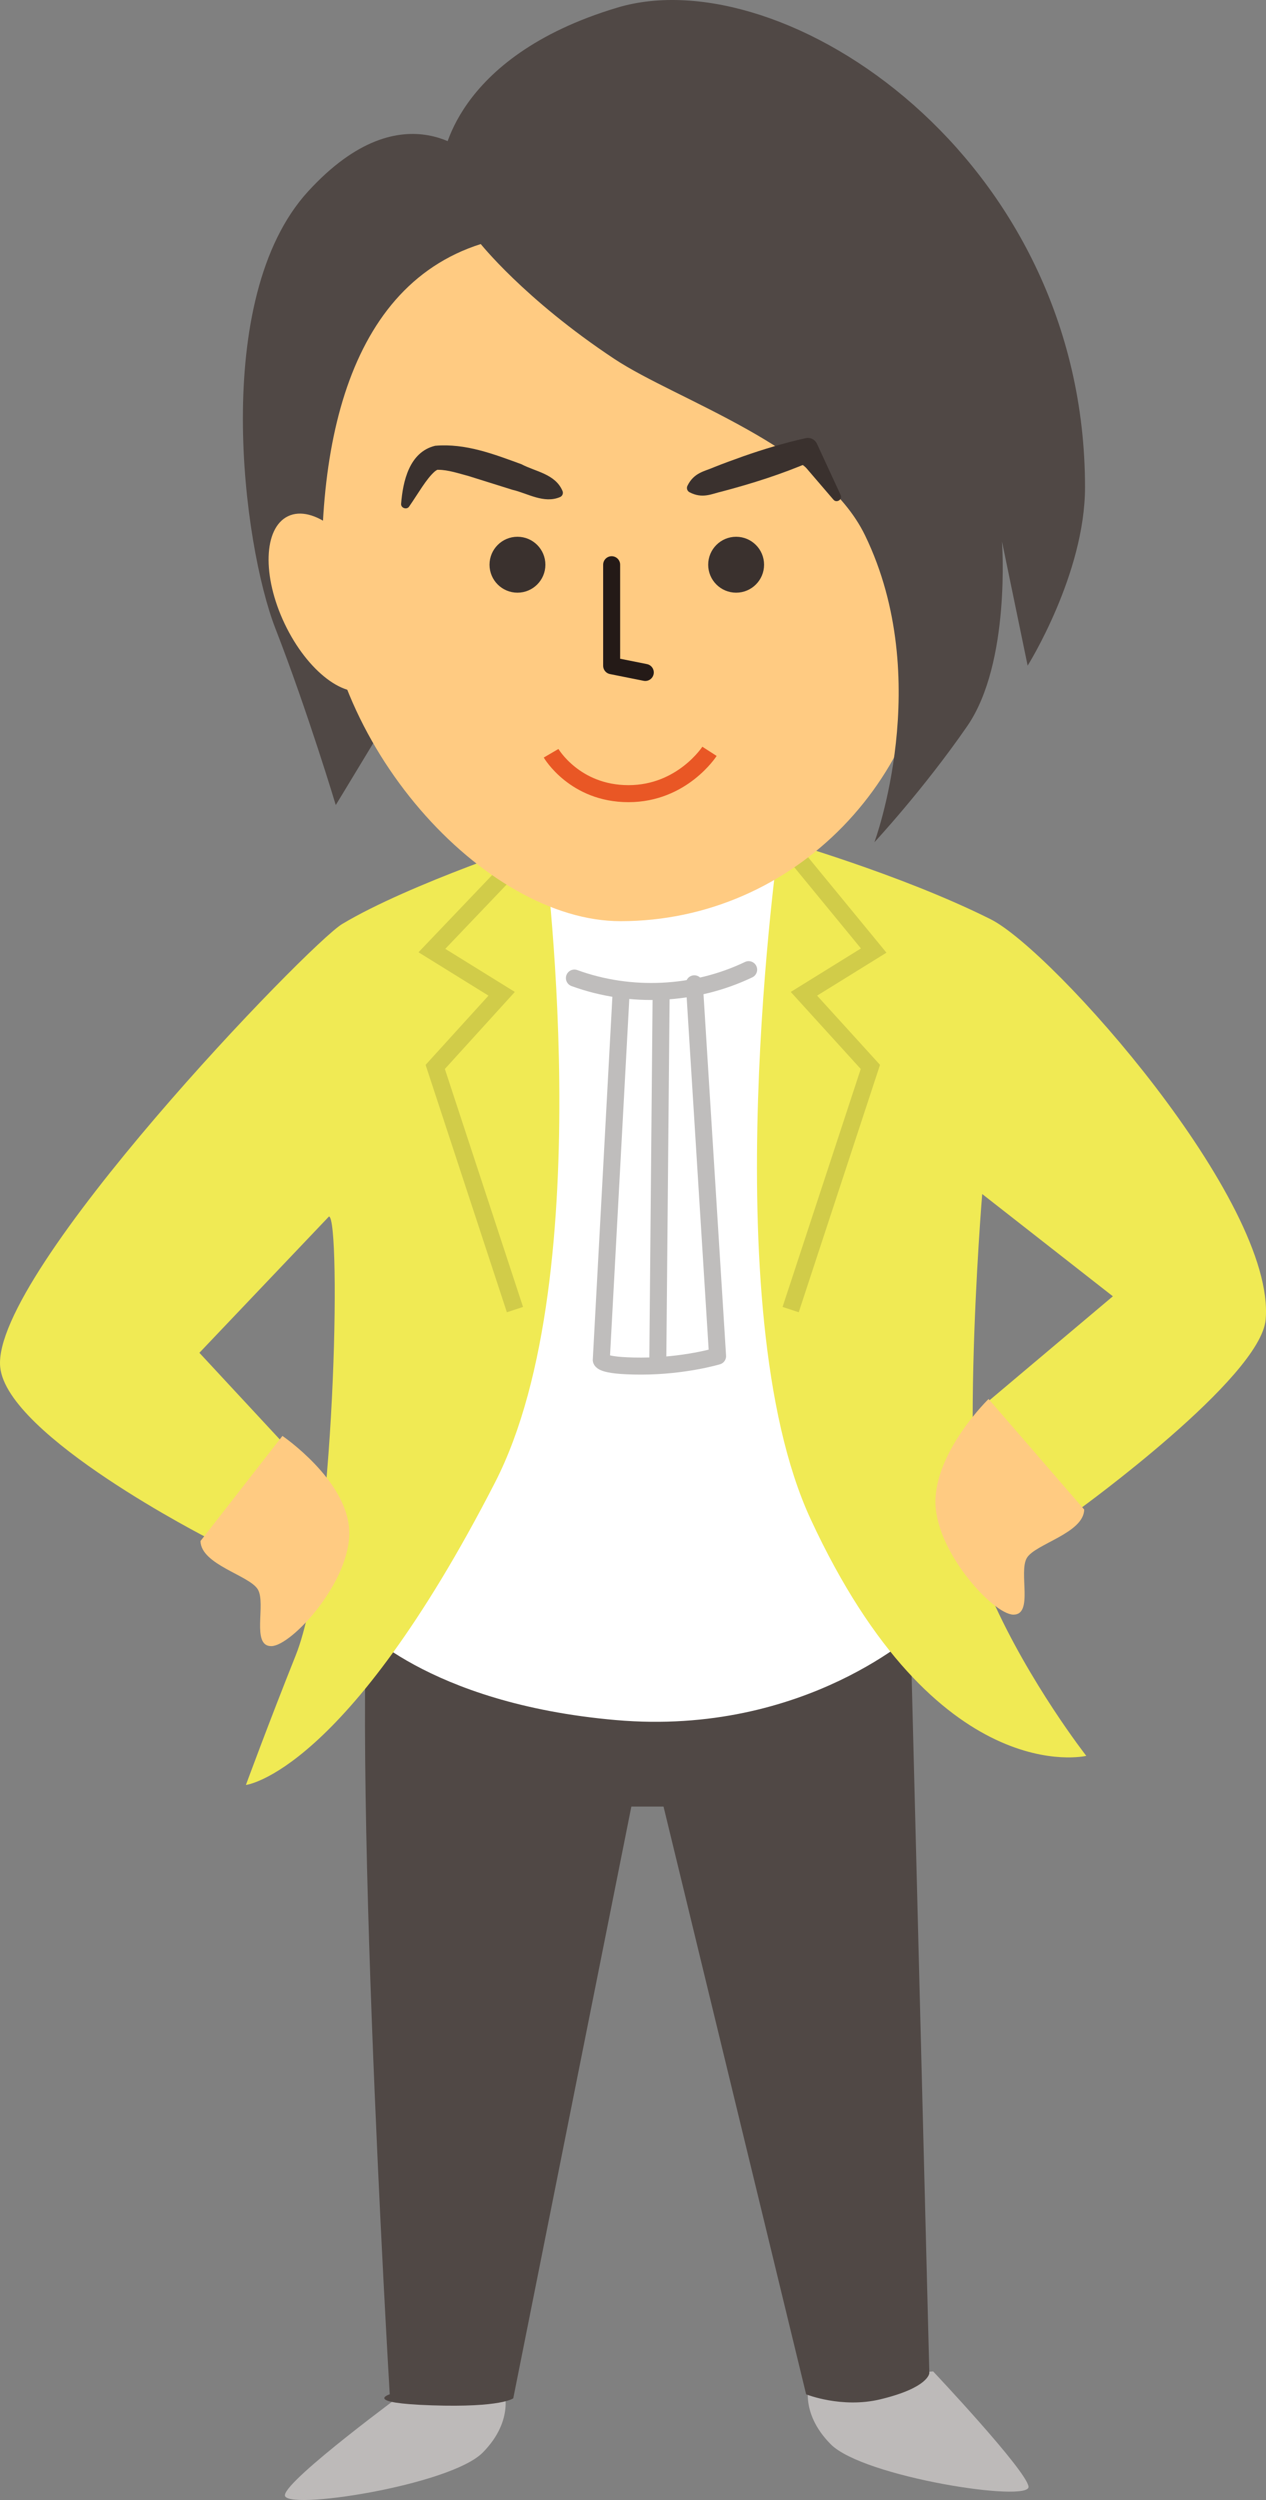 <?xml version="1.0" encoding="UTF-8"?><svg xmlns="http://www.w3.org/2000/svg" viewBox="0 0 74.445 146.896"><rect x="0" y="0" width="74.445" height="146.896" fill="#808080" stroke="none"/><defs><style>.d{mix-blend-mode:multiply;opacity:.5;stroke:#b3ae3e;}.d,.e,.f,.g{fill:none;}.d,.g{stroke-miterlimit:10;}.e{stroke:#241a17;}.e,.f{stroke-linecap:round;stroke-linejoin:round;}.f{stroke:#bfbdbc;}.h{fill:#f0ea54;}.i{fill:#fff;}.j{fill:#ffcb82;}.k{fill:#bdbab9;}.l{fill:#3a312e;}.m{fill:#504845;}.g{stroke:#e95725;}.n{isolation:isolate;}</style></defs><g class="n"><g id="b"><g id="c"><g><path class="k" d="M23.993,140.424s-7.103,5.205-7.24,6.172,9.716-.552,11.631-2.485,1.232-3.728,1.232-3.728l-5.623,.041Z"/><path class="k" d="M54.871,139.339s5.474,5.799,5.61,6.766c.137,.967-9.716-.552-11.631-2.485-1.916-1.933-1.232-3.728-1.232-3.728l7.253-.552Z"/><path class="m" d="M21.992,89.739c-1.598,8.792,.926,50.945,.926,50.945,0,0-1.63,.511,2.475,.649,4.105,.138,4.789-.414,4.789-.414l6.944-34.768h1.892l8.385,34.534s2.092,.84,4.358,.295c2.874-.69,2.887-1.545,2.887-1.545l-1.273-50.081-31.386,.385Z"/><path class="i" d="M20.905,95.31s4.12,4.783,15.316,5.758c11.196,.975,17.89-5.367,17.89-5.367l-8.574-48.294-13.614,.78-11.018,47.124Z"/><path class="h" d="M20.124,54.291C18.17,55.463-.512,74.811,.011,80.319c.385,4.052,12.3,10.107,12.3,10.107l4.493-5.469-5.079-5.469,7.618-8.008c.726,.013,.388,19.929-1.953,25.783-1.563,3.907-2.93,7.618-2.93,7.618,0,0,5.857-.667,14.65-17.775,6.282-12.222,2.842-37.76,2.842-37.76,0,0-7.874,2.574-11.827,4.945Z"/><path class="h" d="M58.252,54.013c3.672,1.84,16.782,16.593,16.173,23.521-.302,3.435-10.938,11.134-10.938,11.134l-5.469-6.25,7.422-6.25-7.683-6.009s-1.576,18.941,.556,23.739c2.226,5.007,5.564,9.273,5.564,9.273,0,0-8.79,2.1-16.212-13.917-5.781-12.476-1.844-39.925-1.844-39.925,0,0,7.13,2.028,12.431,4.684Z"/><path class="j" d="M63.755,88.698c-.031,1.393-2.871,2.012-3.371,2.841-.501,.829,.406,3.351-.798,3.334-1.204-.017-4.71-3.844-4.577-6.807,.133-2.963,3.121-5.863,3.121-5.863l5.624,6.495Z"/><path class="j" d="M11.789,90.548c.031,1.393,2.871,2.012,3.371,2.841,.501,.829-.406,3.351,.798,3.334,1.204-.017,4.71-3.844,4.577-6.807-.133-2.963-3.927-5.544-3.927-5.544l-4.819,6.176Z"/><path class="f" d="M33.777,57.469c3.298,1.204,7.079,1.022,10.246-.494"/><path class="f" d="M36.531,58.197l-1.172,21.681s-.195,.391,2.344,.391,4.493-.586,4.493-.586l-1.367-21.877"/><line class="f" x1="38.875" y1="58.588" x2="38.68" y2="80.074"/><polyline class="d" points="29.499 51.556 25.397 55.853 29.499 58.393 25.593 62.69 30.281 76.949"/><polyline class="d" points="46.883 50.384 51.376 55.853 47.274 58.393 51.181 62.69 46.493 76.949"/><path class="m" d="M27.935,9.349s-4.096-4.369-9.83,1.911c-5.734,6.28-3.823,20.752-1.911,25.667s3.55,10.376,3.55,10.376c0,0,3.004-4.915,7.372-12.287,4.369-7.372,.819-25.667,.819-25.667Z"/><path class="j" d="M54.998,35.08c0,10.519-8.284,19.043-18.503,19.047-8.014,.003-17.571-10.502-17.571-21.022s3.434-19.387,13.653-19.387,22.421,10.842,22.421,21.362Z"/><ellipse class="j" cx="19.36" cy="35.406" rx="2.902" ry="5.623" transform="translate(-13.352 11.777) rotate(-25.488)"/><path class="m" d="M28.208,14.264s2.604,3.306,7.919,6.826c3.667,2.43,12.206,5.129,14.745,10.376,4.096,8.465,.546,18.022,.546,18.022,0,0,2.891-3.104,5.461-6.826,2.57-3.722,2.041-10.846,2.041-10.846l1.509,7.296s3.374-5.373,3.374-10.487C63.802,9.219,46.07-2.479,36.305,.446c-9.765,2.924-10.279,9.039-10.279,9.039l2.182,4.78Z"/><path class="l" d="M23.586,29.607c.103-1.307,.472-3.046,2.005-3.415,1.786-.154,3.457,.495,5.077,1.087,.807,.432,1.982,.562,2.408,1.566,.061,.137-0,.297-.137,.358-.946,.414-1.934-.225-2.807-.424l-2.59-.811c-.578-.153-1.201-.363-1.759-.363-.057-.012-.087-.003-.221,.101-.497,.435-.975,1.298-1.495,2.045-.129,.224-.496,.111-.481-.143h0Z"/><path class="l" d="M49.01,29.361l-2.165-2.522,.817,.29c-1.687,.73-3.432,1.281-5.205,1.75-.599,.132-1.137,.448-1.912,.044-.136-.071-.19-.238-.123-.376,.385-.784,1.006-.848,1.567-1.096,.567-.229,1.143-.432,1.717-.64,1.201-.421,2.422-.787,3.669-1.065,.275-.063,.549,.079,.663,.325l1.395,3.017c.127,.258-.243,.493-.422,.272h0Z"/><circle class="l" cx="30.428" cy="33.182" r="1.643"/><circle class="l" cx="43.287" cy="33.182" r="1.643"/><polyline class="e" points="35.967 33.182 35.967 39.117 37.945 39.512"/><path class="g" d="M32.406,44.26s1.385,2.374,4.55,2.374,4.765-2.487,4.765-2.487"/></g></g></g></g></svg>